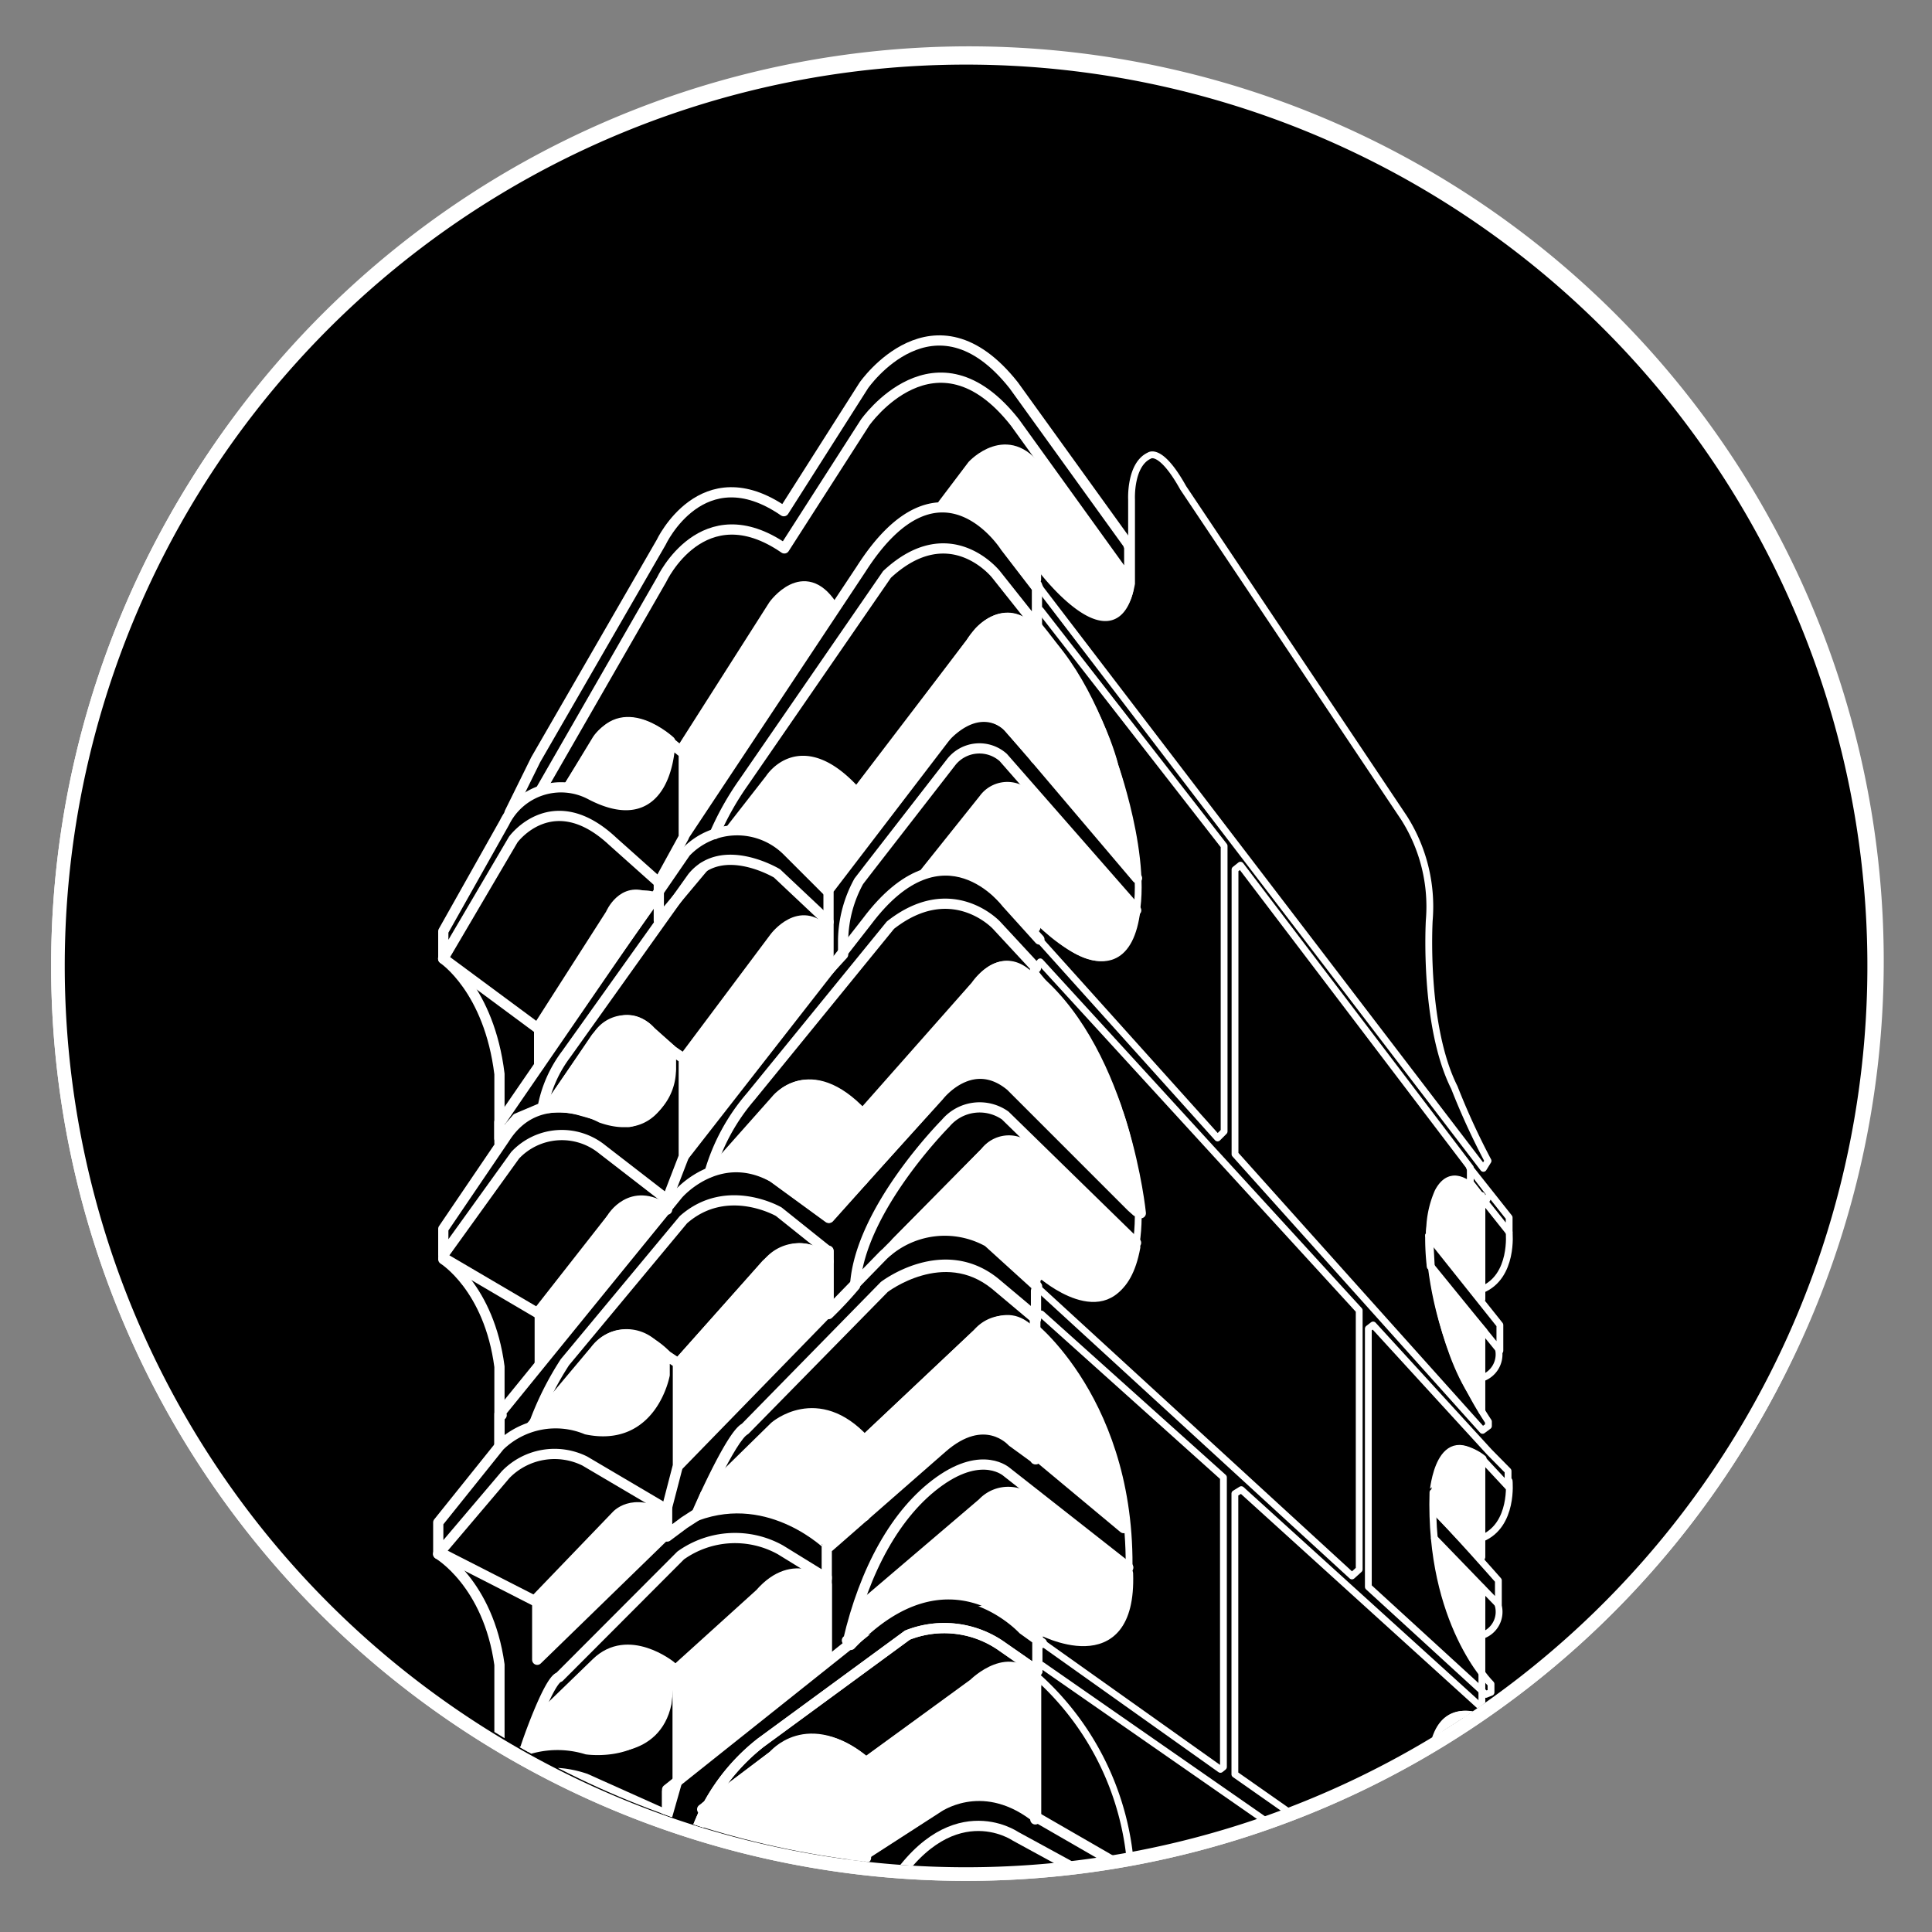 <svg xmlns="http://www.w3.org/2000/svg" xmlns:xlink="http://www.w3.org/1999/xlink" viewBox="0 0 141.73 141.73"><rect x="0" y="0" width="141.73" height="141.73" fill="#808080" stroke="none"/><defs><style>.cls-1,.cls-2,.cls-4,.cls-5{fill:none;}.cls-2,.cls-4,.cls-5,.cls-6,.cls-7,.cls-9{stroke:#fff;stroke-linecap:round;stroke-linejoin:round;}.cls-3{clip-path:url(#clip-path);}.cls-4,.cls-9{stroke-width:0.5px;}.cls-5,.cls-6,.cls-7{stroke-width:0.75px;}.cls-7,.cls-8,.cls-9{fill:#fff;}</style><clipPath id="clip-path"><path class="cls-1" d="M4.83,70.87C4.83,107.25,34.69,137,71.08,137S137,107.13,137,70.74A65.89,65.89,0,0,0,71.08,4.86C34.69,4.86,4.83,34.48,4.83,70.87Z"/></clipPath></defs><g id="circulos"><g id="CIRCLE"><path class="cls-2" d="M4.47,70.5a66.61,66.61,0,1,1,66.61,66.62A66.61,66.61,0,0,1,4.47,70.5Z"/></g><g id="CIRCLE-2" data-name="CIRCLE"><path class="cls-2" d="M4.25,70.87a66.62,66.62,0,1,1,66.62,66.61A66.62,66.62,0,0,1,4.25,70.87Z"/></g></g><g id="Capa_69" data-name="Capa 69"><circle cx="70.87" cy="70.87" r="66.61"/><g id="CIRCLE-3" data-name="CIRCLE"><path class="cls-2" d="M4.25,70.87a66.62,66.62,0,1,1,66.62,66.61A66.62,66.62,0,0,1,4.25,70.87Z"/></g><g class="cls-3"><path class="cls-4" d="M110.71,90.4s.34,3.25-2,4.21"/><path class="cls-4" d="M110.71,108.64s.34,3.25-2,4.21"/><path class="cls-4" d="M110.68,128s.56,1.86-1.88,3"/><path class="cls-4" d="M109.88,117.67a1.83,1.83,0,0,1-1.16,2.31"/><path class="cls-4" d="M109.88,98.79a1.84,1.84,0,0,1-1.16,2.31"/><path class="cls-5" d="M109.92,136.48a1.69,1.69,0,0,1-1.2,2"/><path class="cls-5" d="M60.78,67.63,57,64.07s-4-2.41-6.2.27l-9.27,13a9.3,9.3,0,0,0-1.72,3.9l-1.89.8-1.29,1.47V82.33l.2-.2,13.47-19.6a5.21,5.21,0,0,1,7.44-.12l3,3"/><path class="cls-5" d="M76,71l-2.9-3.13s-3.28-3.54-7.78,0L55.06,80.46a14.84,14.84,0,0,0-3,5.53"/><path class="cls-5" d="M76,96.77l-3-2.52c-3.8-3.08-8.12.24-8.12.24L54.65,104.91c-1,.49-3.54,6.28-3.54,6.28l-.91.59-1.26.94"/><path class="cls-5" d="M48.94,112.56l1.26-.94.91-.59s2.51-5.79,3.54-6.28L64.86,94.33S69.18,91,73,94.09l3,2.52V94.7l.08-.33-3.6-3.27a6.54,6.54,0,0,0-7.7,1L48.94,108.37v4.28"/><path class="cls-5" d="M38.55,128.22c0-.08,1.7-5,2.48-5.19l8.9-8.92a6.85,6.85,0,0,1,7.33-.41l3.39,2.09v-2.25"/><path class="cls-5" d="M76.1,122.59l-2.76-1.92a7.34,7.34,0,0,0-6.77-.72l-10.76,7.89a14.74,14.74,0,0,0-5.27,8.27"/><polyline class="cls-5" points="48.94 131.43 48.94 133.18 48.4 133.57 48.4 137.66"/><path class="cls-5" d="M76.1,120.22v2.37l-2.76-1.92a7.34,7.34,0,0,0-6.77-.72l-10.76,7.89a14.74,14.74,0,0,0-5.27,8.27l-2.14,1.55v-4.09l.54-.39v-1.9l16.52-13.16c5.37-3.18,9.58,1.41,9.58,1.41l1.39,1"/><line class="cls-5" x1="60.78" y1="91.75" x2="60.78" y2="96.2"/><line class="cls-5" x1="60.65" y1="115.7" x2="60.65" y2="121.89"/><path class="cls-6" d="M62.13,120.34h.09c1.19-5.11,3.49-9.4,6.7-11.68s4.94-.67,4.94-.67l8.91,7"/><path class="cls-5" d="M49.18,88.07v-2l-.15.2L63.6,67.6c5.65-7.54,10.24-1.35,10.24-1.35l2.41,2.67"/><path class="cls-5" d="M51.59,63.64l-3.26,3.89V64.11l-.16.24,15-22.6c5.84-9.13,10.57-1.64,10.57-1.64l2.49,3.24-.16-.43v3l-3-3.78s-3.39-4.29-8,0L54.55,57.4a21.2,21.2,0,0,0-2.13,3.79"/><path class="cls-4" d="M76.35,41.77,76,42v.77l32.82,42.94.34-.55a52,52,0,0,1-2.47-5.38c-2.3-4.58-1.84-12.28-1.84-12.28A12.13,12.13,0,0,0,103,60L86.8,35.79c-1.67-3-2.48-2.37-2.48-2.37-1.44.66-1.31,3.22-1.31,3.22v6.17c-1.13,6.16-6.58-1-6.58-1"/><path class="cls-4" d="M75.79,45.42l.54-.66L89.8,62.06V83l-.48.48-13.48-15V68l.51-.46s4.42,5.2,6.45,1.2-1-12.54-1-12.54S80.69,51.17,75.79,45.42Z"/><path class="cls-4" d="M75.79,71.18l.52-.62,23.4,25.57v19l-.53.48L76,94.35v-.47l.42-.32s4.72,4.14,6.46-.5-.73-11.43-.73-11.43S81,77.41,75.79,71.18Z"/><path class="cls-4" d="M108.9,107.2l1.73,1.86v-1.15l-1.38-1.4-8.52-9.31-.35.27v18.94L109,124.3l.38-.15v-.61s-4.55-4.44-4.26-14.06C105.14,109.48,105.53,104.13,108.9,107.2Z"/><path class="cls-4" d="M76.39,96.39l-.6.54v.31s8.07,6.33,6.93,20.08c0,0-.64,5.34-6.23,2.06l-.54.29v.48l13.58,9.65.22-.18V108.38Z"/><path class="cls-4" d="M109.22,125.89v-.14L91.06,109.28l-.47.29v20.59l13.57,9.51h3.12s-1.93-1.08-2.3-8.65c-.24-4.69,1.45-5.39,2.77-5.25a2.66,2.66,0,0,1,.37.07h0a2.6,2.6,0,0,1,1,.54l1.51,1.58v-.73Z"/><path class="cls-4" d="M83,138.68A20.78,20.78,0,0,0,76.1,123v-.62l.31-.23,23.3,16.2V139Z"/><path class="cls-5" d="M32.51,70.34s3.37,2.22,4.13,8.45v5.07"/><path class="cls-5" d="M32.52,92.38s3.36,2.07,4.12,7.88v6"/><path class="cls-5" d="M32.14,114s3.67,2.13,4.5,8.12v7.41"/><line class="cls-5" x1="75.95" y1="46.05" x2="75.95" y2="55.64"/><line class="cls-5" x1="75.95" y1="58.46" x2="75.95" y2="68.04"/><line class="cls-5" x1="75.95" y1="71.6" x2="75.95" y2="81.18"/><line class="cls-5" x1="75.95" y1="84.2" x2="75.95" y2="93.79"/><line class="cls-5" x1="75.95" y1="97.01" x2="75.95" y2="107.05"/><line class="cls-5" x1="75.95" y1="109.65" x2="75.95" y2="120.15"/><line class="cls-5" x1="75.95" y1="122.98" x2="75.95" y2="133.47"/><polyline class="cls-4" points="104.8 90.64 110.03 97.2 110.03 99.09 104.92 92.81"/><path class="cls-4" d="M105.15,110.75c1.41,1.36,4.77,5.19,4.77,5.19v1.76l-4.69-4.85"/><path class="cls-4" d="M104.41,130.71c1,.55,5.51,4.39,5.51,4.39v1.38l-6.49-5Z"/><path class="cls-5" d="M37.45,131s2-1.71,5.51-.52l6,2.69.75-2.63v-8l-.92-.52v1.5c0,5.68-5.75,4.81-5.75,4.81h0a7.33,7.33,0,0,0-5.78.64"/><path class="cls-5" d="M83.37,88.86,83,88.53l-8.86-8.86c-2.88-2.39-5.27.74-5.27.74l-8.09,8.93-4.11-3c-4-2.17-6.93,1.28-6.93,1.28l-13.1,16.12.16.07-.16,0v2.69h2.63l-.11-2a22.66,22.66,0,0,1,2.28-4.57l8.69-10.45c3.18-2.81,7-.59,7-.59l3.65,2.92v4.59a28.51,28.51,0,0,0,1.95-2.09c.33-5.58,6.64-11.91,6.64-11.91a3.26,3.26,0,0,1,4.37-.57L83,90.87l.34.3"/><line class="cls-5" x1="39.51" y1="117.58" x2="32.3" y2="113.9"/><line class="cls-5" x1="32.52" y1="92.26" x2="39.6" y2="96.42"/><path class="cls-5" d="M75.82,133.19c-3.88-2.9-7.08-.54-7.08-.54l-8.09,5.22-2.87-1.3c-3.34-2-7.24-.28-7.24-.28L46.14,139H50s4.32-3,8.13.23v0l6.95-.36c4.51-7.55,9.4-4.17,9.4-4.17l9,4.91v-2Z"/><path class="cls-5" d="M82.75,39.9,74.37,28.27c-5.86-7.41-11,0-11,0L57.5,37.5c-6-4.13-9,2.29-9,2.29L39.3,55.73l-1.92,3.89,2-1.16,9.16-15.94s3-6.42,9-2.29L63.46,31s5.18-7.41,11,0l8.38,11.63V40.17Z"/><path class="cls-5" d="M39,139.36v-.78l4.58-3.91a4.11,4.11,0,0,1,4.61-1.07"/><path class="cls-4" d="M104.92,92.92a18.56,18.56,0,0,1-.12-2.28"/><path class="cls-4" d="M109,88.21h0l-1.14-1.46V85.66L91,63.47l-.4.32V84.67l18.16,20.26.43-.32v-.32A26.59,26.59,0,0,1,105,92.92l-.12-2.28a7.32,7.32,0,0,1,.61-3.21C106.81,84.93,109,88.21,109,88.21Z"/><polygon class="cls-4" points="108.33 86.34 109.29 87.59 108.96 88.2 110.71 90.4 110.71 89.32 107.81 85.66 108.15 86.1 108.33 86.34"/><path class="cls-5" d="M49.16,54.37s-3.32-3.08-5.27-.1l-2.14,3.4"/><path class="cls-5" d="M39.55,78.15v-2.9l5.24-8.19s.87-2.09,2.76-1.21"/><path class="cls-5" d="M49.23,77l-1.5-1.34a2.42,2.42,0,0,0-3.89.36l-3,4.34-.67.95"/><path class="cls-5" d="M49.83,78.11l7-9.35s1.85-2.48,3.75-.43"/><path class="cls-5" d="M83.41,64.42l-7.56-8.91L74,53.37a2.84,2.84,0,0,0-4.11,0L60.78,65.28v1.91l0,0v4l1.07-1.17V68.92A9.28,9.28,0,0,1,63,64.65l.77-1,0,0,0,0,6-7.73a2.63,2.63,0,0,1,3.83-.35l9.55,10.9.2.31"/><path class="cls-6" d="M32.52,90.24v1.83l5.27-7.32a4.7,4.7,0,0,1,6.38-.44L48.94,88l1.22-3.16V77.66L49.21,77V78.4S48.74,83.63,44.1,82c0,0-4.53-2.5-7.08,1.52l-4.5,6.63Z"/><path class="cls-5" d="M52.67,85.48l4.22-4.75s2.49-3.21,6.42,1v4.83"/><path class="cls-5" d="M49.77,100l6.67-7.46a2.92,2.92,0,0,1,4.34,0"/><path class="cls-5" d="M65.15,91.75l7.14-7.23a2.23,2.23,0,0,1,3.66.35"/><path class="cls-5" d="M63.42,111.22c.08,0,0-5.56,0-5.56l8.3-7.83a2.64,2.64,0,0,1,4.3.34"/><path class="cls-5" d="M63.31,81.89l8.41-9.68s1.89-3,4.23,0"/><path class="cls-5" d="M63.53,136.29v-7l8.29-6s2.29-2.3,4.19.32"/><path class="cls-5" d="M51.51,132.73l5.73-4.33s2.65-2.27,6.29.87"/><path class="cls-5" d="M39.6,100V96.1l5.29-6.75s1.38-2.39,4-.64"/><path class="cls-5" d="M62.91,58.26l8.91-11.89s2.12-2.46,4.13.14"/><path class="cls-5" d="M48.8,99.35s-2.83-3-5.08-.35"/><line class="cls-5" x1="39.55" y1="75.51" x2="32.51" y2="70.3"/><line class="cls-4" x1="108.71" y1="116.46" x2="108.71" y2="138.81"/><line class="cls-4" x1="108.71" y1="87.7" x2="108.71" y2="95.28"/><line class="cls-4" x1="108.71" y1="97.55" x2="108.71" y2="103.52"/><line class="cls-4" x1="108.71" y1="107.17" x2="108.71" y2="114.22"/><path class="cls-7" d="M62.41,120.67l.52-2.61,9.15-7.8a2.58,2.58,0,0,1,4.06.38V120l-.92-.51S69.61,113.08,62.41,120.67Z"/><path class="cls-7" d="M60.65,121.61v-5.36s-2.38-2.23-4.9.66l-6,5.43v7.92l10.88-8.59"/><path class="cls-7" d="M49.2,122.21s-3.11-2.51-5.45-.23l-4.13,4-.72,2.17s1.7-.85,5.15,0c0,0,4.05.57,4.84-3.2Z"/><path class="cls-7" d="M51.11,111.19l.62-1.54,5.1-5s3.14-2.76,6.59,1l8.24-7.76s2.54-2.58,4.35.36v8.79l-1.76-1.28s-2-2.31-5.16.48l-8.24,7.21S56.59,109.17,51.11,111.19Z"/><path class="cls-7" d="M39.41,121.76v-4.54l5.77-6s1.18-1.46,3.66,0v1.37Z"/><path class="cls-7" d="M39,104.6l4.7-5.6a2.85,2.85,0,0,1,4.11-.44l1,.81v1.4s-.68,4.89-5.6,4C43.2,104.81,40.33,104.07,39,104.6Z"/><path class="cls-7" d="M49.77,100v7.1L60.65,96.2V92.49s-1.76-2.22-4.43.25Z"/><path class="cls-7" d="M65.74,91.15l6.55-6.63a2.16,2.16,0,0,1,3.66.35v9.28l-3.32-3A5.87,5.87,0,0,0,65.74,91.15Z"/><path class="cls-7" d="M53,85.58l4-4.94s2-2.55,5.29.25l.9.92,8.39-9.49S73.7,69.1,76,72.21v9.27l-2.09-2.1s-1.89-1.72-4.51.38l-8.57,9.58-3.91-2.85A5.66,5.66,0,0,0,53,85.58Z"/><path class="cls-7" d="M48.94,88.6,39.6,100V96.2l5.11-6.55S46,87,48.94,88.74"/><path class="cls-7" d="M40.23,81.28l3.49-5.15s2.11-2.67,4.11-.34L49.21,77v1.29a3.94,3.94,0,0,1-3,4s-.08.17-3.6-.82A5.86,5.86,0,0,0,40.23,81.28Z"/><path class="cls-8" d="M50.16,84.52V77.6L56.64,69s1.79-2.68,4.1-.54V71Z"/><path class="cls-7" d="M67.87,64l4.3-5.38a2.13,2.13,0,0,1,3.62.27v9.39l-2.47-2.64A4.67,4.67,0,0,0,67.87,64Z"/><path class="cls-7" d="M53.77,60.65l2.73-3.5s2.24-3.58,6.34,1l8.39-11s2-3.52,4.79-.74v9.22l-2.13-2.38S71.62,50.91,68.55,55L60.78,65.21l-3.26-3.06a4.8,4.8,0,0,0-3.84-1.38Z"/><path class="cls-7" d="M39.55,77.89V75.51l5.53-8.32a2.32,2.32,0,0,1,3-1.34Z"/><path class="cls-7" d="M60.72,45.18,50.07,60.82V54.88l6.68-10.49s2.21-3.1,4.27,0l.08.13"/><path class="cls-7" d="M41.67,57.8l2.15-3.54s1.84-2.94,5.34.2c0,0,.1,3.66-2.64,4.48C46.52,58.94,46.79,59.53,41.67,57.8Z"/><path class="cls-7" d="M69.17,37l2.17-2.87s2.58-2.81,4.84.37l6.61,8.66s-.55,4.09-4.89.08L76,41V42.5l-3.18-4S71.18,36.66,69.17,37Z"/><path class="cls-7" d="M50.62,135.83l1.16-3.3,4.93-3.72s2.49-3.12,6.82.46l7.9-5.76s2.77-2.78,4.58,0v9.71s-4.6-3.65-8.54.21l-6.82,4.4-3.41-1.58s-3.21-1.84-6-.24Z"/><path class="cls-6" d="M48.76,99.35v1.51s-.91,5-5.74,4h0a5.9,5.9,0,0,0-6.37,1.22l-4.5,5.61V114l4.94-5.82a5,5,0,0,1,5.81-1l6,3.54.83-3.2V100Z"/><path class="cls-6" d="M32.52,68.32v2l5.13-8.73s2.9-4,7.32.15l3.36,3,1.83-3.33V55.27l-1-.81s-.08,6.86-5.85,3.83a4.62,4.62,0,0,0-6.3,2.05Z"/><path class="cls-7" d="M76.25,110.15v9.36s6.77,3.69,6.5-4.08Z"/><path class="cls-7" d="M76.43,98.1v9l6,5A22.56,22.56,0,0,0,76.43,98.1Z"/><path class="cls-7" d="M76,84.2v8.86s6,5.37,7.28-1.57Z"/><path class="cls-7" d="M76.14,71.89v9.29L83.69,89S82.55,77.45,76.14,71.89Z"/><path class="cls-7" d="M75.76,67s6.6,7.25,7.53-.28l-7.15-8Z"/><path class="cls-7" d="M76.14,46.26v9.06l7.15,8.54S82.17,52.07,76.14,46.26Z"/><path class="cls-9" d="M108.71,95.28V88s-3.06-4.58-3.86,2.37Z"/><path class="cls-9" d="M108.87,97.66l-3.8-4.46s.85,6.68,3.53,9.86V97.81Z"/><path class="cls-9" d="M108.8,107s-3.45-3-3.65,3.69l3.51,3.73V107.2Z"/><path class="cls-9" d="M108.72,116.56l-3.4-3.53s.51,6,3.27,9.28Z"/><path class="cls-9" d="M108.8,126s-3.33-1.46-3.65,2.69Z"/></g></g></svg>
